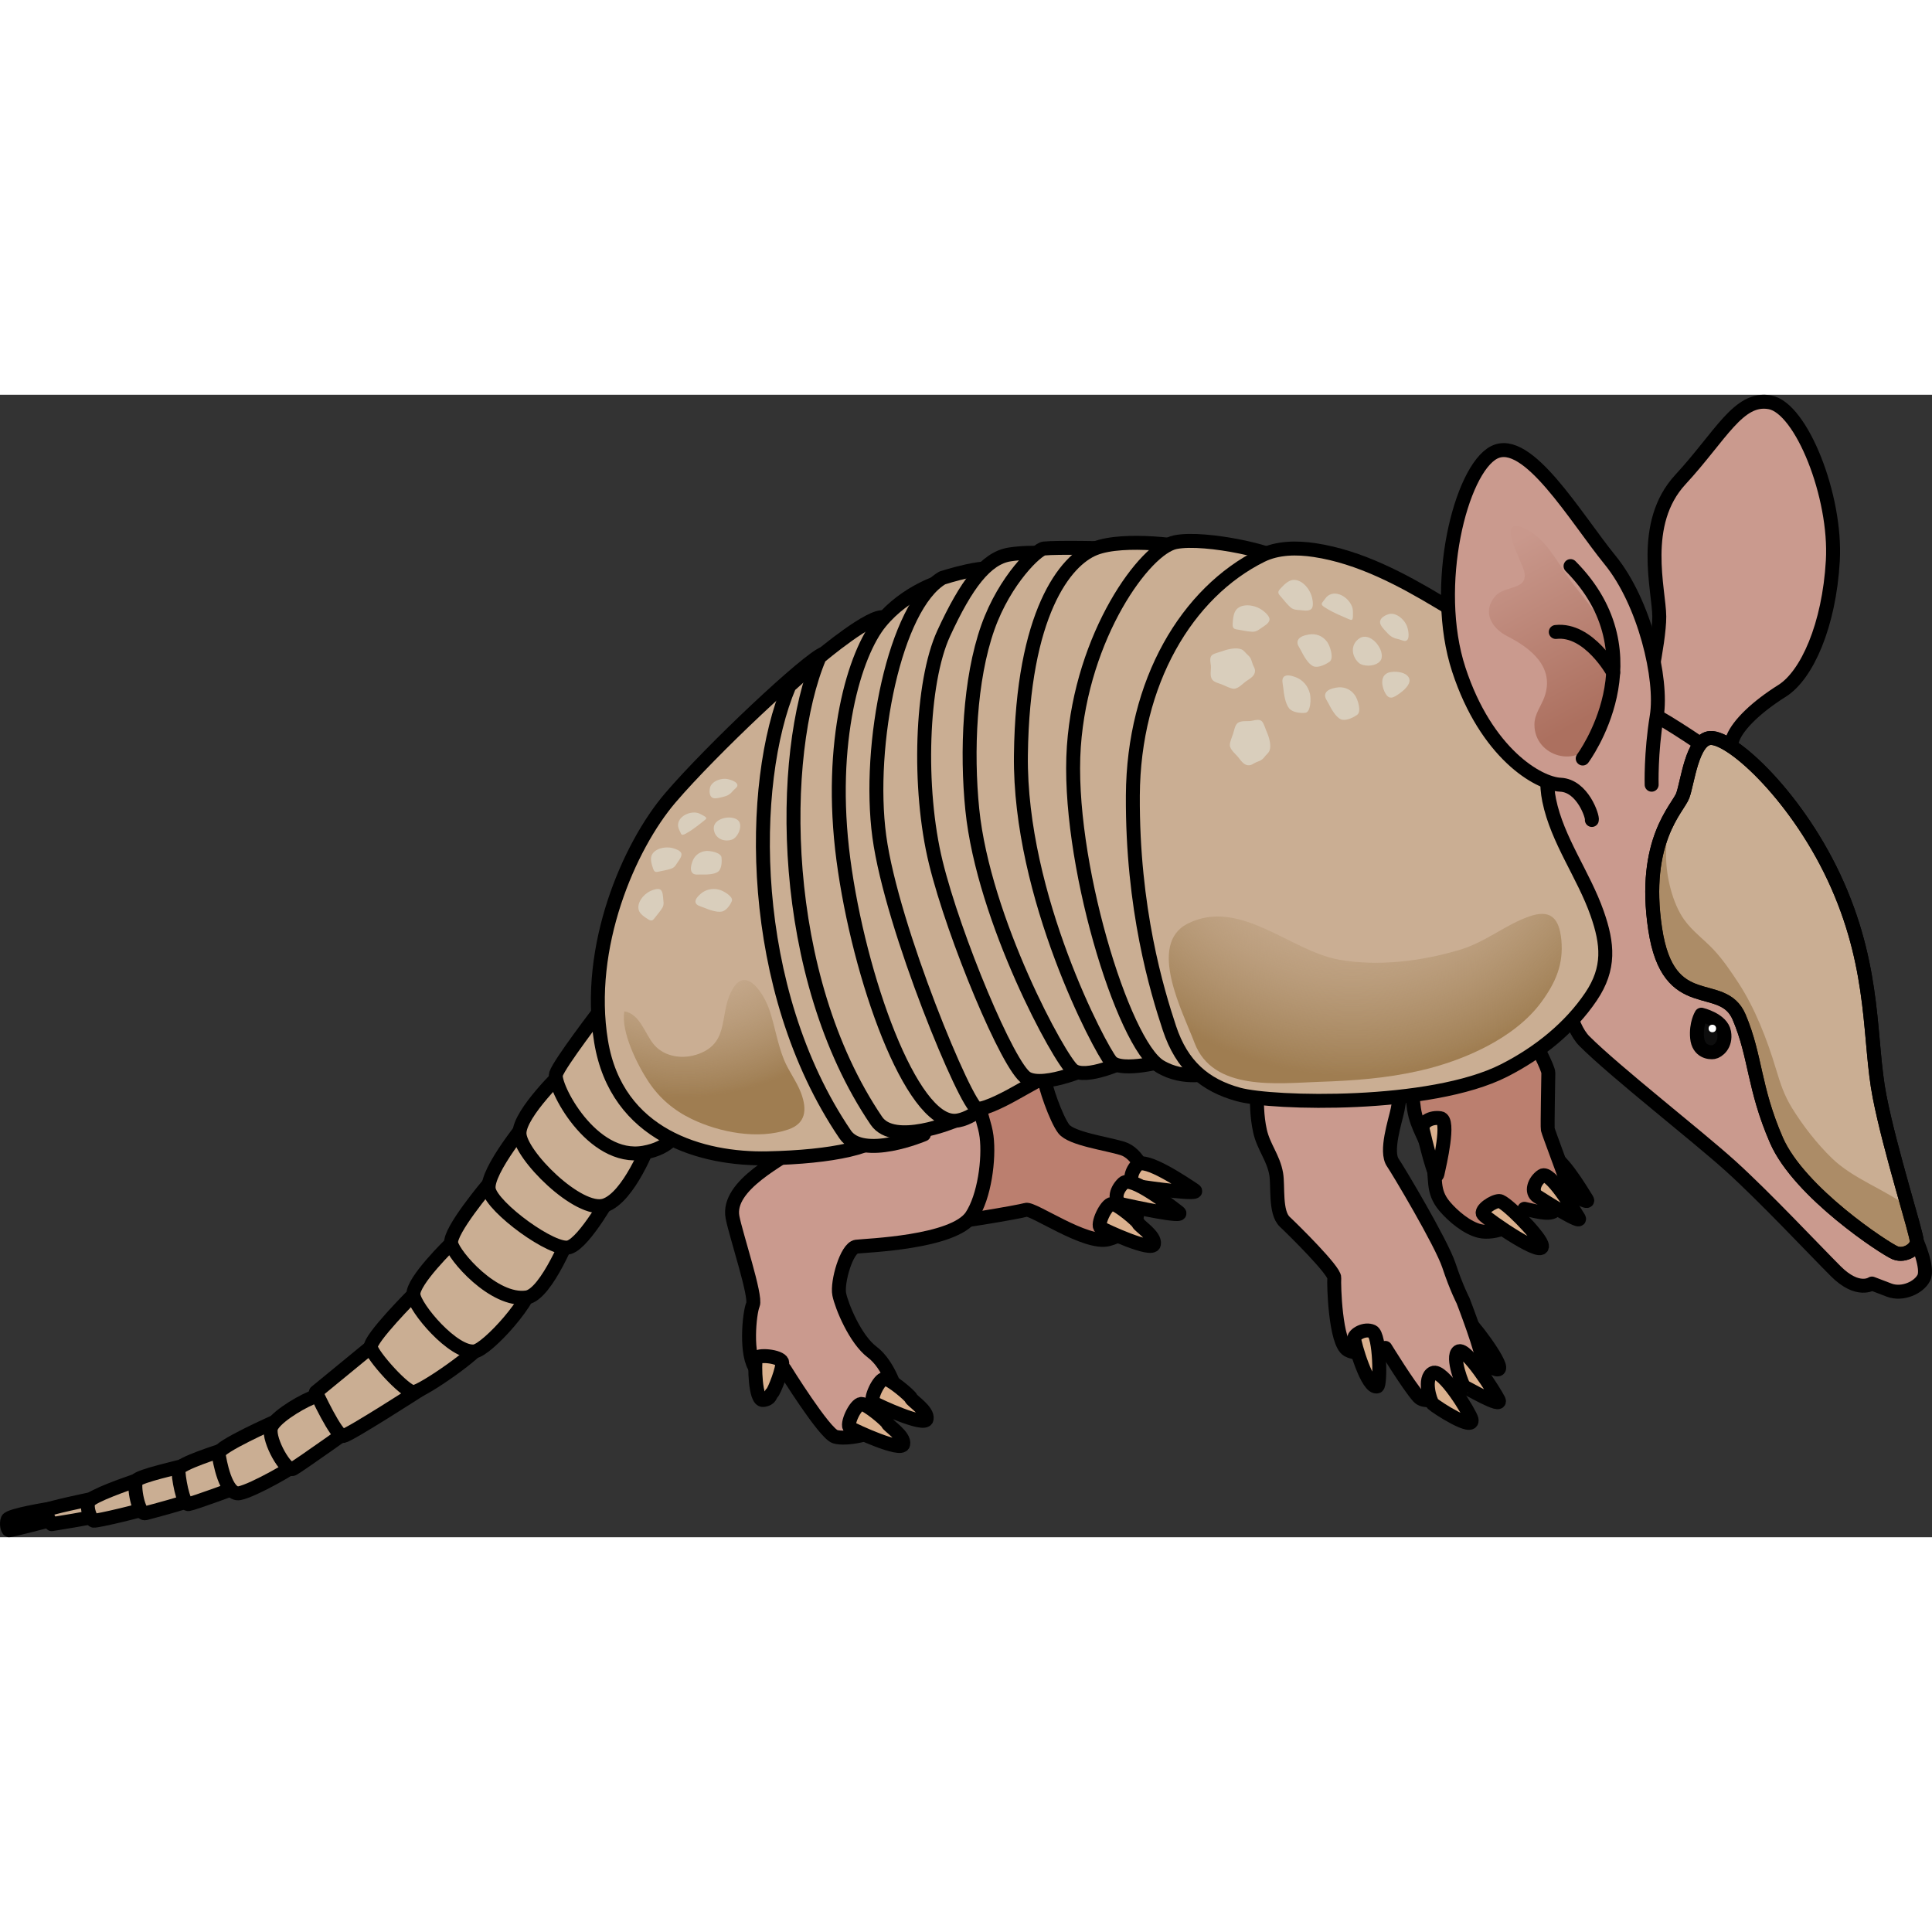<?xml version="1.0" encoding="utf-8"?>
<!-- Created by: Science Figures, www.sciencefigures.org, Generator: Science Figures Editor -->
<!DOCTYPE svg PUBLIC "-//W3C//DTD SVG 1.1//EN" "http://www.w3.org/Graphics/SVG/1.1/DTD/svg11.dtd">
<svg version="1.1" id="Layer_1" xmlns="http://www.w3.org/2000/svg" xmlns:xlink="http://www.w3.org/1999/xlink" 
	 width="800px" height="800px" viewBox="0 0 132.563 78.392" enable-background="new 0 0 132.563 78.392"
	 xml:space="preserve">
<rect x="0" y="0" width="132.563" height="78.392" fill="#333333" stroke="none"/>
<g>
	
		<path fill="#DBB18E" stroke="#000000" stroke-width="0.957" stroke-linecap="round" stroke-linejoin="round" stroke-miterlimit="10" d="
		M108.88,55.214c-0.377-0.611-1.975-3.264-2.517-2.889c-0.541,0.373-0.78,1.119-0.304,1.426
		C106.535,54.058,109.22,55.761,108.88,55.214z"/>
	
		<path fill="#DBB18E" stroke="#000000" stroke-width="0.957" stroke-linecap="round" stroke-linejoin="round" stroke-miterlimit="10" d="
		M100.527,65.163c-0.106,0.098,2.088,2.055,2.325,1.668c0.237-0.385-2.03-3.375-2.271-3.375S100.527,65.163,100.527,65.163z"/>
	<path fill="#BB7F6F" d="M62.779,43.653c0.003,2.182,0.214,4.348,0.256,6.527c0.013,0.721,0.54,6.621,1.454,6.68
		c0.564,0.035,5.439-0.785,5.908-0.934c0.468-0.15,4.122,2.432,5.65,2.018s2.125-1.459,1.976-2.018
		c-0.148-0.561-0.633-0.967-0.633-0.967s1.417,0.631,1.38-0.375c-0.038-1.008-0.671-2.537-1.753-2.871
		c-1.082-0.336-3.506-0.66-4.027-1.338c-0.521-0.676-1.341-3.021-1.341-3.564c0-0.541,0.185-2.295,0.073-2.369"/>
	
		<path fill="none" stroke="#000000" stroke-width="0.957" stroke-linecap="round" stroke-linejoin="round" stroke-miterlimit="10" d="
		M62.779,43.653c0.003,2.182,0.214,4.348,0.256,6.527c0.013,0.721,0.54,6.621,1.454,6.68c0.564,0.035,5.439-0.785,5.908-0.934
		c0.468-0.15,4.122,2.432,5.65,2.018s2.125-1.459,1.976-2.018c-0.148-0.561-0.633-0.967-0.633-0.967s1.417,0.631,1.38-0.375
		c-0.038-1.008-0.671-2.537-1.753-2.871c-1.082-0.336-3.506-0.66-4.027-1.338c-0.521-0.676-1.341-3.021-1.341-3.564
		c0-0.541,0.185-2.295,0.073-2.369"/>
	<path fill="#CA9A8E" d="M55.03,47.017c0.384,1.566,1.449,3.262-0.099,4.459c-1.239,0.959-5.085,2.738-4.671,4.953
		c0.224,1.193,1.649,5.443,1.402,6.002c-0.246,0.561-0.544,3.543,0.238,4.438c0.783,0.895,1.938,0,1.938,0s2.723,4.398,3.468,4.623
		s2.723-0.186,2.871-0.635c0.148-0.447,0.223-0.932,0.223-0.932s1.347-0.148,1.27-0.783c-0.076-0.633-0.672-2.59-1.828-3.457
		s-2.09-3.141-2.257-3.961s0.504-3.184,1.175-3.27c0.672-0.086,6.694-0.273,7.904-2.1c0.879-1.326,1.224-3.904,1.029-5.459
		c-0.106-0.854-0.47-1.566-0.535-2.453c-0.084-1.152,0.151-2.307-0.116-3.449"/>
	
		<path fill="none" stroke="#000000" stroke-width="0.957" stroke-linecap="round" stroke-linejoin="round" stroke-miterlimit="10" d="
		M55.03,47.017c0.384,1.566,1.449,3.262-0.099,4.459c-1.239,0.959-5.085,2.738-4.671,4.953c0.224,1.193,1.649,5.443,1.402,6.002
		c-0.246,0.561-0.544,3.543,0.238,4.438c0.783,0.895,1.938,0,1.938,0s2.723,4.398,3.468,4.623s2.723-0.186,2.871-0.635
		c0.148-0.447,0.223-0.932,0.223-0.932s1.347-0.148,1.27-0.783c-0.076-0.633-0.672-2.59-1.828-3.457s-2.09-3.141-2.257-3.961
		s0.504-3.184,1.175-3.27c0.672-0.086,6.694-0.273,7.904-2.1c0.879-1.326,1.224-3.904,1.029-5.459
		c-0.106-0.854-0.47-1.566-0.535-2.453c-0.084-1.152,0.151-2.307-0.116-3.449"/>
	<path fill="#CA9A8E" d="M86.158,44.354c0.288,2.023-0.153,4.146,0.295,6.158c0.244,1.105,0.918,1.832,1.112,2.953
		c0.145,0.83-0.095,2.643,0.592,3.285c0.596,0.559,3.43,3.355,3.393,3.84s0.073,4.475,0.932,4.959
		c0.857,0.484,2.572-0.15,2.572-0.15s1.604,2.611,2.274,3.355c0.671,0.746,2.834-0.521,2.834-0.521s1.565-0.932,1.603-1.678
		s-1.379-4.398-1.379-4.398s-0.447-0.846-0.97-2.418s-3.539-6.615-3.84-7.041c-0.549-0.777,0.16-2.859,0.322-3.656
		c0.252-1.238,0.209-2.65,0.756-3.803"/>
	
		<path fill="none" stroke="#000000" stroke-width="0.957" stroke-linecap="round" stroke-linejoin="round" stroke-miterlimit="10" d="
		M86.158,44.354c0.288,2.023-0.153,4.146,0.295,6.158c0.244,1.105,0.918,1.832,1.112,2.953c0.145,0.83-0.095,2.643,0.592,3.285
		c0.596,0.559,3.43,3.355,3.393,3.84s0.073,4.475,0.932,4.959c0.857,0.484,2.572-0.15,2.572-0.15s1.604,2.611,2.274,3.355
		c0.671,0.746,2.834-0.521,2.834-0.521s1.565-0.932,1.603-1.678s-1.379-4.398-1.379-4.398s-0.447-0.846-0.97-2.418
		s-3.539-6.615-3.84-7.041c-0.549-0.777,0.16-2.859,0.322-3.656c0.252-1.238,0.209-2.65,0.756-3.803"/>
	<path fill="#BB7F6F" d="M96.907,44.229c-0.046,1.584-0.123,3.207,0.115,4.781c0.193,1.293,0.948,2.203,1.248,3.426
		c0.325,1.33-0.063,2.164,0.854,3.25c0.565,0.668,1.543,1.496,2.418,1.697c0.969,0.223,2.757-0.369,3.057-1.527
		c1.007,0.223,1.938,0.486,2.162,0s0.746-1.791,0.709-1.939c-0.037-0.15-1.23-3.32-1.268-3.506s0.036-3.541,0.036-3.877
		s-0.894-2.014-0.894-2.014"/>
	
		<path fill="none" stroke="#000000" stroke-width="0.957" stroke-linecap="round" stroke-linejoin="round" stroke-miterlimit="10" d="
		M96.907,44.229c-0.046,1.584-0.123,3.207,0.115,4.781c0.193,1.293,0.948,2.203,1.248,3.426c0.325,1.33-0.063,2.164,0.854,3.25
		c0.565,0.668,1.543,1.496,2.418,1.697c0.969,0.223,2.757-0.369,3.057-1.527c1.007,0.223,1.938,0.486,2.162,0
		s0.746-1.791,0.709-1.939c-0.037-0.15-1.23-3.32-1.268-3.506s0.036-3.541,0.036-3.877s-0.894-2.014-0.894-2.014"/>
	<path fill="#CA9A8E" d="M112.827,21.527c0,0,1.032-4.497,1.023-6.309c-0.01-1.813-1.342-6.377,1.448-9.396
		c2.79-3.021,3.994-5.706,6.149-5.303c2.155,0.402,4.564,6.443,4.311,10.873c-0.253,4.43-1.774,7.854-3.486,8.927
		c-1.711,1.075-2.979,2.282-3.36,3.222c-0.38,0.94-0.527,2.82-0.527,2.82"/>
	
		<path fill="none" stroke="#000000" stroke-width="0.957" stroke-linecap="round" stroke-linejoin="round" stroke-miterlimit="10" d="
		M112.827,21.527c0,0,1.032-4.497,1.023-6.309c-0.01-1.813-1.342-6.377,1.448-9.396c2.79-3.021,3.994-5.706,6.149-5.303
		c2.155,0.402,4.564,6.443,4.311,10.873c-0.253,4.43-1.774,7.854-3.486,8.927c-1.711,1.075-2.979,2.282-3.36,3.222
		c-0.38,0.94-0.527,2.82-0.527,2.82"/>
	<path fill="#CA9A8E" d="M131.521,58.087c0,0,0.82,1.824,0.481,2.502s-1.469,1.186-2.372,0.848c-0.903-0.34-1.187-0.453-1.187-0.453
		s-0.96,0.678-2.484-0.846c-1.524-1.525-4.91-5.135-7.226-7.225c-2.316-2.09-7.927-6.469-10.017-8.559
		c-2.09-2.088-1.902-10.65-2.807-12.965c-0.903-2.315-2.371-4.405-2.259-5.252c0.113-0.847,1.186-2.032,1.299-2.202
		s7.173-2.598,8.302-2.09c1.13,0.508,4.236,2.654,4.236,2.654s2.823,6.551,3.05,7.06c0.226,0.508,1.978,5.421,2.146,5.647"/>
	
		<path fill="none" stroke="#000000" stroke-width="0.957" stroke-linecap="round" stroke-linejoin="round" stroke-miterlimit="10" d="
		M131.521,58.087c0,0,0.82,1.824,0.481,2.502s-1.469,1.186-2.372,0.848c-0.903-0.34-1.187-0.453-1.187-0.453
		s-0.96,0.678-2.484-0.846c-1.524-1.525-4.91-5.135-7.226-7.225c-2.316-2.09-7.927-6.469-10.017-8.559
		c-2.09-2.088-1.902-10.65-2.807-12.965c-0.903-2.315-2.371-4.405-2.259-5.252c0.113-0.847,1.186-2.032,1.299-2.202
		s7.173-2.598,8.302-2.09c1.13,0.508,4.236,2.654,4.236,2.654s2.823,6.551,3.05,7.06c0.226,0.508,1.978,5.421,2.146,5.647"/>
	
		<path fill="#CAAE93" stroke="#000000" stroke-width="0.957" stroke-linecap="round" stroke-linejoin="round" stroke-miterlimit="10" d="
		M117.355,23.552c-1.253,0.074-1.564,3.076-1.894,3.955c-0.33,0.879-2.801,3.075-1.895,9.139c0.906,6.062,4.611,3.339,5.766,6.062
		c1.152,2.725,0.988,4.834,2.553,8.436c1.564,3.604,7.494,7.471,8.153,7.734c0.66,0.264,1.482-0.266,1.482-0.791
		c0-0.527-1.812-6.15-2.553-9.93s-0.247-8.523-2.883-14.5C123.45,27.683,118.838,23.464,117.355,23.552z"/>
	<path opacity="0.3" fill="#643D00" d="M131.521,58.087c0-0.197-0.254-1.109-0.609-2.371c-1.644-1.215-3.772-1.93-5.212-3.326
		c-1.025-0.994-1.989-2.23-2.74-3.447c-0.543-0.879-0.809-1.701-1.1-2.67c-0.6-2.004-1.431-4.166-2.582-5.922
		c-0.511-0.779-1.053-1.582-1.688-2.261c-0.67-0.717-1.483-1.289-2.05-2.098c-0.782-1.115-1.209-2.904-1.221-4.256
		c-0.002-0.268,0.014-1.482,0.118-2.469c-0.712,1.397-1.428,3.658-0.871,7.379c0.906,6.062,4.611,3.339,5.766,6.062
		c1.152,2.725,0.988,4.834,2.553,8.436c1.564,3.604,7.494,7.471,8.153,7.734C130.699,59.142,131.521,58.612,131.521,58.087z"/>
	
		<path fill="none" stroke="#000000" stroke-width="0.957" stroke-linecap="round" stroke-linejoin="round" stroke-miterlimit="10" d="
		M117.355,23.552c-1.253,0.074-1.564,3.076-1.894,3.955c-0.33,0.879-2.801,3.075-1.895,9.139c0.906,6.062,4.611,3.339,5.766,6.062
		c1.152,2.725,0.988,4.834,2.553,8.436c1.564,3.604,7.494,7.471,8.153,7.734c0.66,0.264,1.482-0.266,1.482-0.791
		c0-0.527-1.812-6.15-2.553-9.93s-0.247-8.523-2.883-14.5C123.45,27.683,118.838,23.464,117.355,23.552z"/>
	<g>
		
			<path fill="#CAAE93" stroke="#000000" stroke-width="0.957" stroke-linecap="round" stroke-linejoin="round" stroke-miterlimit="10" d="
			M3.409,76.437c0,0-2.761,0.438-2.881,0.736c-0.119,0.301,0,0.709,0.09,0.738c0.09,0.031,3.02-0.738,3.02-0.738L3.409,76.437"/>
		
			<path fill="#CAAE93" stroke="#000000" stroke-width="0.957" stroke-linecap="round" stroke-linejoin="round" stroke-miterlimit="10" d="
			M6.274,75.769c0,0-2.995,0.619-3.115,0.768c-0.119,0.15,0.389,0.957,0.389,0.957s3.02-0.479,3.079-0.568s-0.254-1.219-0.254-1.219
			"/>
		
			<path fill="#CAAE93" stroke="#000000" stroke-width="0.957" stroke-linecap="round" stroke-linejoin="round" stroke-miterlimit="10" d="
			M9.348,74.503c0,0-0.021,0.008-0.061,0.021c-0.432,0.146-3.007,1.031-3.198,1.414c-0.209,0.418,0.149,1.256,0.329,1.316
			c0.179,0.059,3.646-0.777,3.646-0.867"/>
		
			<path fill="#CAAE93" stroke="#000000" stroke-width="0.957" stroke-linecap="round" stroke-linejoin="round" stroke-miterlimit="10" d="
			M12.488,73.505c-0.12,0.07-2.932,0.67-3.141,0.998c-0.21,0.33,0.149,2.363,0.628,2.242c0.478-0.119,2.989-0.807,3.078-0.896
			C13.144,75.759,12.488,73.505,12.488,73.505z"/>
		
			<path fill="#CAAE93" stroke="#000000" stroke-width="0.957" stroke-linecap="round" stroke-linejoin="round" stroke-miterlimit="10" d="
			M15.192,72.442c0,0-2.915,0.904-2.945,1.305c-0.03,0.398,0.299,2.432,0.688,2.371s3.288-1.137,3.288-1.137L15.192,72.442z"/>
		
			<path fill="#CAAE93" stroke="#000000" stroke-width="0.957" stroke-linecap="round" stroke-linejoin="round" stroke-miterlimit="10" d="
			M18.873,70.46c0,0-3.937,1.74-3.877,2.189s0.479,2.9,1.436,2.721c0.956-0.18,4.005-1.943,4.005-2.094
			C20.437,73.128,18.873,70.46,18.873,70.46z"/>
		
			<path fill="#CAAE93" stroke="#000000" stroke-width="0.957" stroke-linecap="round" stroke-linejoin="round" stroke-miterlimit="10" d="
			M22.335,68.151c0,0-0.679,0.557-0.986,0.688c-0.961,0.408-2.638,1.457-2.766,2.092c-0.167,0.838,1.065,3.016,1.525,2.766
			c0.459-0.25,4.618-3.215,4.618-3.215l-2.392-2.211"/>
		
			<path fill="#CAAE93" stroke="#000000" stroke-width="0.957" stroke-linecap="round" stroke-linejoin="round" stroke-miterlimit="10" d="
			M25.439,65.345l-0.188,0.154l-3.575,2.934c0,0,1.422,3.096,1.881,3.012c0.46-0.084,5.27-3.184,5.27-3.184"/>
		
			<path fill="#CAAE93" stroke="#000000" stroke-width="0.957" stroke-linecap="round" stroke-linejoin="round" stroke-miterlimit="10" d="
			M28.366,61.743c0,0-3.011,3.023-2.927,3.602s2.337,3.088,2.925,3.088s4.769-2.926,4.602-3.346
			C32.799,64.669,28.366,61.743,28.366,61.743z"/>
		
			<path fill="#CAAE93" stroke="#000000" stroke-width="0.957" stroke-linecap="round" stroke-linejoin="round" stroke-miterlimit="10" d="
			M30.959,58.229c0,0-2.677,2.592-2.593,3.514c0.084,0.92,2.753,4.066,4.19,3.898c0.863-0.1,4.158-3.703,4.006-4.986L30.959,58.229z
			"/>
		
			<path fill="#CAAE93" stroke="#000000" stroke-width="0.957" stroke-linecap="round" stroke-linejoin="round" stroke-miterlimit="10" d="
			M33.552,54.134c0,0-2.76,3.26-2.593,4.096c0.168,0.836,2.926,4.029,5.176,3.709c1.393-0.195,3.104-4.629,3.104-4.629
			L33.552,54.134z"/>
		
			<path fill="#CAAE93" stroke="#000000" stroke-width="0.957" stroke-linecap="round" stroke-linejoin="round" stroke-miterlimit="10" d="
			M36.423,49.55c0,0-3.136,3.73-2.885,4.982c0.25,1.252,4.43,4.299,5.516,3.963c1.087-0.334,3.029-3.887,3.029-3.887L36.423,49.55z"
			/>
		
			<path fill="#CAAE93" stroke="#000000" stroke-width="0.957" stroke-linecap="round" stroke-linejoin="round" stroke-miterlimit="10" d="
			M38.697,46.378c0,0-3.054,2.898-3.054,4.289c0,1.469,4.069,5.525,5.845,4.957c1.673-0.537,3.103-4.336,3.103-4.336l-4.267-3.596"
			/>
		
			<path fill="#CAAE93" stroke="#000000" stroke-width="0.957" stroke-linecap="round" stroke-linejoin="round" stroke-miterlimit="10" d="
			M41.169,42.251c0,0-2.766,3.602-3.018,4.354c-0.251,0.754,2.425,6.033,6.021,5.4c3.597-0.633,2.677-4.145,2.677-4.145
			L41.169,42.251z"/>
	</g>
	
		<path fill="#CAAE93" stroke="#000000" stroke-width="0.957" stroke-linecap="round" stroke-linejoin="round" stroke-miterlimit="10" d="
		M56.536,17.75c-1.072,0.352-7.713,6.598-10.546,9.913c-2.833,3.316-5.82,10.22-4.747,16.715c1.071,6.498,6.968,8.107,11.409,8.014
		c4.443-0.094,7.736-0.771,8.196-1.99c0.459-1.217-1.914-13.669-2.145-14.414C58.475,35.243,56.536,17.75,56.536,17.75z"/>
	
		<path fill="#CAAE93" stroke="#000000" stroke-width="0.957" stroke-linecap="round" stroke-linejoin="round" stroke-miterlimit="10" d="
		M63.392,50.749c0,0-4.193,1.783-5.403,0c-6.755-9.955-6.646-24.116-3.83-30.776c0,0,3.754-3.458,4.604-3.138
		c0.851,0.322,0.722,21.049,0.722,21.049L63.392,50.749z"/>
	
		<path fill="#CAAE93" stroke="#000000" stroke-width="0.957" stroke-linecap="round" stroke-linejoin="round" stroke-miterlimit="10" d="
		M65.537,49.815c0,0-4.194,1.783-5.404,0C53.379,39.86,53.417,24.66,56.233,18c0,0,3.602-3.036,4.453-2.715
		c0.85,0.321,0.941,21.665,0.941,21.665L65.537,49.815z"/>
	
		<path fill="#CAAE93" stroke="#000000" stroke-width="0.957" stroke-linecap="round" stroke-linejoin="round" stroke-miterlimit="10" d="
		M65.537,49.815c-3.016,0.121-6.598-9.799-7.669-17.92c-1.071-8.12,0.783-14.161,2.545-16.298c1.761-2.137,4.212-2.813,4.212-2.813
		s1.378,6.615,1.378,6.995c0,0.381,0.229,10.601,0,11.007s0.128,5.887,0.103,6.09c-0.026,0.204,0.664,2.978,0.74,3.384
		s1.507,7.91,1.507,7.91S66.731,49.767,65.537,49.815z"/>
	
		<path fill="#CAAE93" stroke="#000000" stroke-width="0.957" stroke-linecap="round" stroke-linejoin="round" stroke-miterlimit="10" d="
		M69.507,48.011c0,0-1.879,1.061-2.456,0.975c-0.721-0.109-5.864-12.373-6.717-18.671c-0.851-6.299,1.068-15.83,4.324-17.748
		c0,0,3.326-1.08,3.869-0.48c0.542,0.6-2.579,6.072-2.579,6.072l0.543,15.129c0,0,0.881,5.425,0.949,5.845
		c0.068,0.419,1.56,4.079,1.764,4.676c0.205,0.602,2.801,2.805,2.801,2.805L69.507,48.011z"/>
	
		<path fill="#CAAE93" stroke="#000000" stroke-width="0.957" stroke-linecap="round" stroke-linejoin="round" stroke-miterlimit="10" d="
		M75.05,46.042c0,0-3.354,1.576-4.604,0.85c-1.25-0.729-4.985-9.687-6.235-14.792c-1.251-5.104-1.009-12.354,0.539-15.723
		c1.548-3.367,2.907-5.168,4.526-5.419s3.475-0.026,3.475-0.026S68.799,21.27,68.799,21.48c0,0.211,0.76,7.49,1.248,8.02"/>
	
		<path fill="#CAAE93" stroke="#000000" stroke-width="0.957" stroke-linecap="round" stroke-linejoin="round" stroke-miterlimit="10" d="
		M77.193,45.737c0,0-2.681,1.287-3.573,0.602s-6.134-10.269-6.907-17.879c-0.4-3.951-0.196-8.929,1.07-12.501
		c1.176-3.308,3.386-5.361,3.845-5.408c0.952-0.097,4.318-0.016,4.318-0.016s-1.551,5.09-1.551,5.255s-1.275,10.532-0.727,11.794
		c0.548,1.262,1.918,6.539,1.918,6.848c0,0.307,1.31,4.358,1.31,4.674"/>
	
		<path fill="#CAAE93" stroke="#000000" stroke-width="0.957" stroke-linecap="round" stroke-linejoin="round" stroke-miterlimit="10" d="
		M80.171,45.634c0,0-3.233,0.945-3.948,0.104c-0.715-0.844-6.294-11.294-6.174-21.011c0.119-9.718,3.036-13.373,5.062-14.176
		c2.024-0.803,6.37-0.145,6.668,0c0.298,0.144-0.477,3.879-0.477,3.879s-2.68,9.176-2.62,10.297
		c0.061,1.121,0.119,8.803,0.298,9.223c0.18,0.422,0.537,4.367,0.596,4.631"/>
	
		<path fill="#CAAE93" stroke="#000000" stroke-width="0.957" stroke-linecap="round" stroke-linejoin="round" stroke-miterlimit="10" d="
		M83.101,46.54c0,0-1.838,0.557-3.511-0.455c-2.551-1.541-6.444-14.287-5.909-21.945c0.536-7.66,4.882-13.604,6.965-14.025
		c2.085-0.422,7.404,0.789,7.484,1.42c0.079,0.631-2.423,11.418-2.601,11.733c-0.179,0.315-1.727,8.523-1.667,8.892
		c0.059,0.369,0.058,5.578,0.119,5.893"/>
	
		<path fill="#CAAE93" stroke="#000000" stroke-width="0.957" stroke-linecap="round" stroke-linejoin="round" stroke-miterlimit="10" d="
		M86.55,11.033c-5.104,2.533-8.775,8.666-8.82,16.461c-0.045,7.794,1.659,13.394,2.509,15.966c0.852,2.572,2.427,3.922,4.755,4.555
		c2.327,0.633,13.151,0.922,18.211-1.65c2.411-1.225,4.536-2.953,5.964-5.072c1.306-1.938,1.154-3.61,0.416-5.712
		c-0.929-2.645-2.729-5.01-3.29-7.755c-0.438-2.148,0.313-4.134,0.243-6.248c-0.028-0.88-0.364-1.54-0.873-2.282
		c-0.806-1.174-2.468-1.953-3.608-2.889c-0.995-0.814-2.161-1.508-3.282-2.179c-2.566-1.538-5.464-3.099-8.566-3.568
		C88.984,10.474,87.659,10.484,86.55,11.033z"/>
	<path fill="#CA9A8E" d="M113.327,26.757c0,0-0.068-2.143,0.349-4.7s-0.835-7.812-3.2-10.714c-2.365-2.903-5.661-8.563-7.956-7.388
		s-4.304,9.169-2.425,14.906s5.443,7.825,6.973,7.896c1.529,0.068,2.225,2.211,2.156,2.419"/>
	<linearGradient id="SVGID_1_" gradientUnits="userSpaceOnUse" x1="109.057" y1="22.111" x2="100.652" y2="6.598">
		<stop  offset="0" style="stop-color:#AC705F"/>
		<stop  offset="0.742" style="stop-color:#C9988C"/>
	</linearGradient>
	<path fill="url(#SVGID_1_)" d="M109.884,15.601c-0.707-1.166-1.651-2.148-2.42-3.273c-0.741-1.088-1.479-2.454-2.709-3.084
		c-2.271-1.165-0.322,2.208-0.173,2.871c0.302,1.344-1.335,0.918-2.007,1.727c-0.913,1.096-0.181,2.206,0.853,2.729
		c1.617,0.818,3.275,2.136,2.538,4.178c-0.229,0.633-0.684,1.162-0.682,1.889c0.005,2.223,3.037,3.027,3.998,1.086
		C110.508,21.246,111.433,18.155,109.884,15.601z"/>
	
		<path fill="none" stroke="#000000" stroke-width="0.957" stroke-linecap="round" stroke-linejoin="round" stroke-miterlimit="10" d="
		M113.327,26.757c0,0-0.068-2.143,0.349-4.7s-0.835-7.812-3.2-10.714c-2.365-2.903-5.661-8.563-7.956-7.388
		s-4.304,9.169-2.425,14.906s5.443,7.825,6.973,7.896c1.529,0.068,2.225,2.211,2.156,2.419"/>
	
		<path fill="none" stroke="#000000" stroke-width="0.957" stroke-linecap="round" stroke-linejoin="round" stroke-miterlimit="10" d="
		M108.597,24.96c0,0,5.26-7.068-0.835-13.203"/>
	
		<path fill="none" stroke="#000000" stroke-width="0.957" stroke-linecap="round" stroke-linejoin="round" stroke-miterlimit="10" d="
		M110.686,19.058c0,0-1.671-3.039-3.936-2.781"/>
	<path fill="#0D0D0D" d="M116.736,42.536c0,0,1.407,0.328,1.563,1.213c0.154,0.885-0.448,1.311-0.717,1.355
		c-0.27,0.047-1.048-0.02-1.136-0.986C116.357,43.149,116.736,42.536,116.736,42.536z"/>
	
		<path fill="none" stroke="#000000" stroke-width="0.957" stroke-linecap="round" stroke-linejoin="round" stroke-miterlimit="10" d="
		M116.736,42.536c0,0,1.407,0.328,1.563,1.213c0.154,0.885-0.448,1.311-0.717,1.355c-0.27,0.047-1.048-0.02-1.136-0.986
		C116.357,43.149,116.736,42.536,116.736,42.536z"/>
	<circle fill="#FFFFFF" cx="117.493" cy="43.483" r="0.258"/>
	
		<path fill="#DBB18E" stroke="#000000" stroke-width="0.957" stroke-linecap="round" stroke-linejoin="round" stroke-miterlimit="10" d="
		M94.505,68.038c0.231-0.084,0.192-3.521-0.339-3.762c-0.53-0.242-1.253,0.191-1.253,0.48
		C92.913,65.048,93.829,68.278,94.505,68.038z"/>
	
		<path fill="#DBB18E" stroke="#000000" stroke-width="0.957" stroke-linecap="round" stroke-linejoin="round" stroke-miterlimit="10" d="
		M100.967,70.304c-0.089-0.398-1.979-3.52-2.653-3.182c-0.674,0.336-0.193,1.928,0,2.121S101.16,71.173,100.967,70.304z"/>
	
		<path fill="#DBB18E" stroke="#000000" stroke-width="0.957" stroke-linecap="round" stroke-linejoin="round" stroke-miterlimit="10" d="
		M102.825,68.968c-0.232-0.475-2.229-3.668-2.754-3.32c-0.525,0.346,0.34,2.449,0.383,2.418
		C100.498,68.034,103.149,69.628,102.825,68.968z"/>
	
		<path fill="#DBB18E" stroke="#000000" stroke-width="0.957" stroke-linecap="round" stroke-linejoin="round" stroke-miterlimit="10" d="
		M105.771,58.278c-0.26-0.701-2.506-2.957-2.9-2.957c-0.396,0-1.337,0.611-1.104,0.918
		C101.998,56.544,106.212,59.468,105.771,58.278z"/>
	
		<path fill="#DBB18E" stroke="#000000" stroke-width="0.957" stroke-linecap="round" stroke-linejoin="round" stroke-miterlimit="10" d="
		M108.319,56.478c-0.377-0.611-1.975-3.264-2.516-2.891c-0.542,0.375-0.781,1.121-0.305,1.428S108.659,57.024,108.319,56.478z"/>
	
		<path fill="#DBB18E" stroke="#000000" stroke-width="0.957" stroke-linecap="round" stroke-linejoin="round" stroke-miterlimit="10" d="
		M98.63,53.468c0.155-0.699,0.859-3.715,0.211-3.826c-0.649-0.109-1.341,0.26-1.214,0.811C97.755,51.005,98.49,54.097,98.63,53.468z
		"/>
	
		<path fill="#DBB18E" stroke="#000000" stroke-width="0.957" stroke-linecap="round" stroke-linejoin="round" stroke-miterlimit="10" d="
		M81.952,54.575c-0.644-0.428-3.396-2.303-3.925-1.73c-0.53,0.57-0.578,1.373,0.088,1.475C78.782,54.419,82.532,54.96,81.952,54.575
		z"/>
	
		<path fill="#DBB18E" stroke="#000000" stroke-width="0.957" stroke-linecap="round" stroke-linejoin="round" stroke-miterlimit="10" d="
		M80.874,56.095c-0.613-0.471-3.227-2.535-3.794-2.002c-0.568,0.531-0.673,1.33-0.016,1.477
		C77.723,55.716,81.425,56.521,80.874,56.095z"/>
	
		<path fill="#DBB18E" stroke="#000000" stroke-width="0.957" stroke-linecap="round" stroke-linejoin="round" stroke-miterlimit="10" d="
		M76.306,55.517c-0.414,0-1.079,1.455-0.78,1.641c0.3,0.186,3.539,1.68,3.65,1.121c0.111-0.561-1.03-1.264-1.067-1.424
		C78.07,56.696,76.676,55.517,76.306,55.517z"/>
	<radialGradient id="SVGID_2_" cx="46.961" cy="31.561" r="21.315" gradientUnits="userSpaceOnUse">
		<stop  offset="0.356" style="stop-color:#AA8C65;stop-opacity:0"/>
		<stop  offset="0.545" style="stop-color:#A88961;stop-opacity:0.446"/>
		<stop  offset="0.75" style="stop-color:#A07F54;stop-opacity:0.929"/>
		<stop  offset="0.78" style="stop-color:#9F7D51"/>
	</radialGradient>
	<path fill="url(#SVGID_2_)" d="M44.488,47.122c0.76,1.148,1.747,1.98,2.966,2.57c1.927,0.93,4.57,1.43,6.633,0.721
		c1.194-0.41,1.31-1.34,0.876-2.504c-0.293-0.783-0.853-1.5-1.173-2.291c-0.444-1.098-0.613-2.256-0.984-3.371
		c-0.37-1.107-1.552-3.012-2.477-1.568c-1.054,1.645-0.165,3.725-2.378,4.543c-1.069,0.395-2.316,0.23-3.054-0.604
		c-0.651-0.736-0.96-2.137-2.058-2.309C42.589,43.706,43.743,45.999,44.488,47.122z"/>
	<radialGradient id="SVGID_3_" cx="92.78" cy="24.635" r="28.301" gradientUnits="userSpaceOnUse">
		<stop  offset="0.356" style="stop-color:#AA8C65;stop-opacity:0"/>
		<stop  offset="0.545" style="stop-color:#A88961;stop-opacity:0.446"/>
		<stop  offset="0.75" style="stop-color:#A07F54;stop-opacity:0.929"/>
		<stop  offset="0.78" style="stop-color:#9F7D51"/>
	</radialGradient>
	<path fill="url(#SVGID_3_)" d="M81.501,36.285c3.562-1.785,7.019,1.877,10.383,2.479c2.704,0.483,5.724,0.094,8.317-0.692
		c1.745-0.528,3.082-1.7,4.722-2.275c1.413-0.495,2.058,0.046,2.207,1.604c0.16,1.664-0.389,2.927-1.358,4.253
		c-1.849,2.531-5.409,4.059-8.38,4.732c-2.296,0.52-4.532,0.68-6.875,0.758c-2.87,0.1-7.3,0.664-8.561-2.689
		C81.185,42.399,78.685,37.697,81.501,36.285z"/>
	
		<path fill="#DBB18E" stroke="#000000" stroke-width="0.957" stroke-linecap="round" stroke-linejoin="round" stroke-miterlimit="10" d="
		M53.661,66.364c-0.133-0.393-1.724-0.557-1.805-0.213c-0.081,0.342-0.058,2.898,0.509,2.824c0.565-0.074,0.464-0.389,0.604-0.477
		C53.108,68.413,53.779,66.716,53.661,66.364z"/>
	
		<path fill="#DBB18E" stroke="#000000" stroke-width="0.957" stroke-linecap="round" stroke-linejoin="round" stroke-miterlimit="10" d="
		M60.712,67.517c-0.414,0-1.079,1.455-0.78,1.641s3.539,1.68,3.649,1.121c0.111-0.561-1.03-1.264-1.067-1.424
		S61.082,67.517,60.712,67.517z"/>
	
		<path fill="#DBB18E" stroke="#000000" stroke-width="0.957" stroke-linecap="round" stroke-linejoin="round" stroke-miterlimit="10" d="
		M59.106,69.243c-0.414,0-1.079,1.455-0.78,1.641s3.538,1.68,3.649,1.121c0.111-0.561-1.03-1.264-1.067-1.424
		C60.87,70.423,59.476,69.243,59.106,69.243z"/>
	<g>
		<path fill="#D9CEBC" d="M90.227,18.66c-0.042-0.006-0.079-0.017-0.116-0.033c-0.355-0.152-0.668-0.725-0.857-1.098
			c-0.099-0.198-0.308-0.428-0.202-0.678c0.118-0.28,0.529-0.359,0.751-0.399c0.465-0.083,0.949,0.071,1.268,0.519
			c0.19,0.268,0.477,1.12,0.154,1.35C90.979,18.494,90.546,18.708,90.227,18.66z"/>
		<path fill="#D9CEBC" d="M92.121,22.301c-0.041-0.005-0.079-0.015-0.115-0.031c-0.357-0.153-0.669-0.724-0.858-1.099
			c-0.1-0.197-0.308-0.427-0.201-0.678c0.117-0.28,0.53-0.358,0.748-0.398c0.466-0.085,0.951,0.07,1.27,0.518
			c0.19,0.267,0.477,1.12,0.154,1.35C92.874,22.137,92.44,22.351,92.121,22.301z"/>
		<path fill="#D9CEBC" d="M88.547,21.608c-0.035-0.026-0.067-0.056-0.094-0.091c-0.271-0.325-0.362-1.009-0.407-1.445
			c-0.023-0.23-0.133-0.549,0.045-0.721c0.203-0.191,0.604-0.047,0.817,0.031c0.449,0.168,0.837,0.563,0.974,1.137
			c0.083,0.342,0.054,1.264-0.316,1.303C89.284,21.853,88.819,21.82,88.547,21.608z"/>
		<path fill="#D9CEBC" d="M86.092,25.267c-0.117,0.063-0.231,0.142-0.358,0.154c-0.357,0.038-0.557-0.273-0.782-0.56
			c-0.165-0.21-0.56-0.499-0.566-0.82c-0.007-0.216,0.153-0.57,0.219-0.771c0.074-0.224,0.125-0.564,0.287-0.719
			c0.231-0.219,0.661-0.131,0.942-0.17c0.233-0.031,0.594-0.174,0.773,0.052c0.127,0.158,0.228,0.517,0.317,0.716
			c0.145,0.323,0.317,0.889,0.188,1.254c-0.069,0.189-0.243,0.3-0.354,0.451c-0.17,0.232-0.339,0.27-0.576,0.367
			C86.152,25.235,86.121,25.25,86.092,25.267z"/>
		<path fill="#D9CEBC" d="M85.979,18.552c0.057,0.121,0.128,0.24,0.134,0.369c0.011,0.359-0.313,0.534-0.616,0.74
			c-0.221,0.151-0.537,0.525-0.856,0.51c-0.216-0.009-0.556-0.192-0.752-0.273c-0.22-0.088-0.556-0.162-0.699-0.335
			c-0.203-0.246-0.086-0.667-0.104-0.952c-0.016-0.234-0.135-0.604,0.103-0.768c0.169-0.115,0.534-0.191,0.738-0.268
			c0.333-0.122,0.909-0.255,1.263-0.102c0.184,0.082,0.282,0.264,0.426,0.384c0.222,0.185,0.246,0.357,0.327,0.601
			C85.952,18.49,85.964,18.522,85.979,18.552z"/>
		<path fill="#D9CEBC" d="M93.894,18.587c-0.27,0.003-0.531-0.066-0.68-0.207c-0.504-0.478-0.553-1.263,0.066-1.667
			c0.71-0.464,1.653,0.651,1.521,1.34C94.732,18.408,94.304,18.582,93.894,18.587z"/>
		<path fill="#D9CEBC" d="M95.695,16.7c-0.179-0.065-0.333-0.163-0.491-0.339c-0.146-0.162-0.366-0.369-0.469-0.584
			c-0.213-0.444,0.403-0.713,0.659-0.744c0.423-0.047,0.89,0.32,1.108,0.759c0.113,0.229,0.289,1.007-0.047,1.095
			c-0.132,0.037-0.377-0.09-0.51-0.119C95.857,16.749,95.774,16.728,95.695,16.7z"/>
		<path fill="#D9CEBC" d="M95.461,20.781c-0.129,0.008-0.249-0.053-0.362-0.225c-0.279-0.424-0.459-1.254,0.15-1.482
			c0.413-0.154,1.346-0.066,1.458,0.449c0.082,0.378-0.433,0.801-0.688,0.98C95.819,20.643,95.634,20.771,95.461,20.781z"/>
		<path fill="#D9CEBC" d="M92.001,15.16c-0.377-0.166-0.746-0.34-1.106-0.574c-0.359-0.235-0.177-0.283,0.018-0.574
			c0.497-0.746,1.55-0.252,1.852,0.515c0.079,0.204,0.067,0.371,0.066,0.59c-0.002,0.395-0.069,0.379-0.335,0.259
			C92.331,15.303,92.165,15.231,92.001,15.16z"/>
		<path fill="#D9CEBC" d="M88.916,14.75c-0.131-0.021-0.256-0.063-0.372-0.166c-0.215-0.194-0.402-0.428-0.594-0.656
			c-0.193-0.233-0.361-0.34-0.115-0.605c0.24-0.263,0.555-0.588,0.887-0.618c0.562-0.048,1.138,0.548,1.301,1.202
			c0.054,0.219,0.116,0.639-0.043,0.791c-0.186,0.175-0.559,0.098-0.778,0.08C89.104,14.769,89.009,14.765,88.916,14.75z"/>
		<path fill="#D9CEBC" d="M86.322,16.154c-0.114,0.066-0.237,0.113-0.393,0.107c-0.289-0.012-0.582-0.071-0.874-0.126
			c-0.299-0.056-0.495-0.031-0.478-0.394c0.021-0.354,0.053-0.804,0.29-1.039c0.402-0.396,1.227-0.304,1.77,0.096
			c0.182,0.133,0.497,0.418,0.472,0.637c-0.03,0.254-0.369,0.432-0.548,0.559C86.479,16.049,86.403,16.107,86.322,16.154z"/>
	</g>
	<g>
		<path fill="#D9CEBC" d="M49.352,32.644c-0.021,0.029-0.045,0.054-0.073,0.074c-0.264,0.208-0.826,0.21-1.188,0.199
			c-0.192-0.006-0.453,0.058-0.599-0.125c-0.165-0.207-0.055-0.552,0.006-0.736c0.128-0.388,0.446-0.692,0.917-0.75
			c0.282-0.035,1.05,0.1,1.091,0.439C49.536,32.003,49.521,32.421,49.352,32.644z"/>
		<path fill="#D9CEBC" d="M49.631,35.428c-0.034,0.017-0.07,0.028-0.107,0.034c-0.359,0.072-0.917-0.141-1.267-0.286
			c-0.187-0.077-0.473-0.126-0.53-0.333c-0.062-0.232,0.212-0.479,0.36-0.607c0.313-0.273,0.775-0.404,1.268-0.273
			c0.295,0.078,0.983,0.482,0.86,0.779C50.122,34.969,49.904,35.308,49.631,35.428z"/>
		<path fill="#D9CEBC" d="M50.654,30.097c-0.108,0.205-0.27,0.376-0.437,0.431c-0.572,0.187-1.189-0.101-1.242-0.739
			c-0.059-0.731,1.178-0.988,1.648-0.604C50.864,29.384,50.819,29.783,50.654,30.097z"/>
		<path fill="#D9CEBC" d="M50.136,27.342c-0.123,0.108-0.262,0.187-0.46,0.233c-0.185,0.045-0.433,0.127-0.639,0.115
			c-0.427-0.021-0.376-0.602-0.294-0.809c0.139-0.34,0.611-0.544,1.035-0.529c0.221,0.008,0.885,0.195,0.813,0.488
			c-0.027,0.115-0.225,0.248-0.301,0.338C50.239,27.24,50.19,27.294,50.136,27.342z"/>
		<path fill="#D9CEBC" d="M47.936,29.516c-0.282,0.218-0.567,0.427-0.894,0.604c-0.328,0.176-0.289,0.018-0.43-0.251
			c-0.362-0.687,0.447-1.282,1.155-1.196c0.188,0.025,0.311,0.103,0.477,0.193c0.299,0.165,0.259,0.21,0.058,0.362
			C48.181,29.324,48.057,29.42,47.936,29.516z"/>
		<path fill="#D9CEBC" d="M46.35,32.298c-0.069,0.09-0.153,0.168-0.28,0.213c-0.236,0.084-0.491,0.131-0.744,0.182
			c-0.257,0.051-0.407,0.135-0.508-0.163c-0.101-0.29-0.218-0.663-0.104-0.929c0.194-0.447,0.887-0.639,1.451-0.492
			c0.188,0.049,0.534,0.174,0.585,0.358c0.056,0.213-0.156,0.466-0.261,0.624C46.442,32.164,46.399,32.234,46.35,32.298z"/>
		<path fill="#D9CEBC" d="M45.531,34.851c0.003,0.113-0.011,0.227-0.08,0.343c-0.128,0.214-0.295,0.413-0.457,0.612
			c-0.165,0.205-0.229,0.363-0.496,0.201c-0.263-0.162-0.59-0.373-0.671-0.65c-0.136-0.469,0.276-1.059,0.803-1.307
			c0.178-0.082,0.523-0.205,0.681-0.096c0.179,0.128,0.175,0.459,0.197,0.648C45.517,34.687,45.528,34.769,45.531,34.851z"/>
	</g>
</g>
</svg>